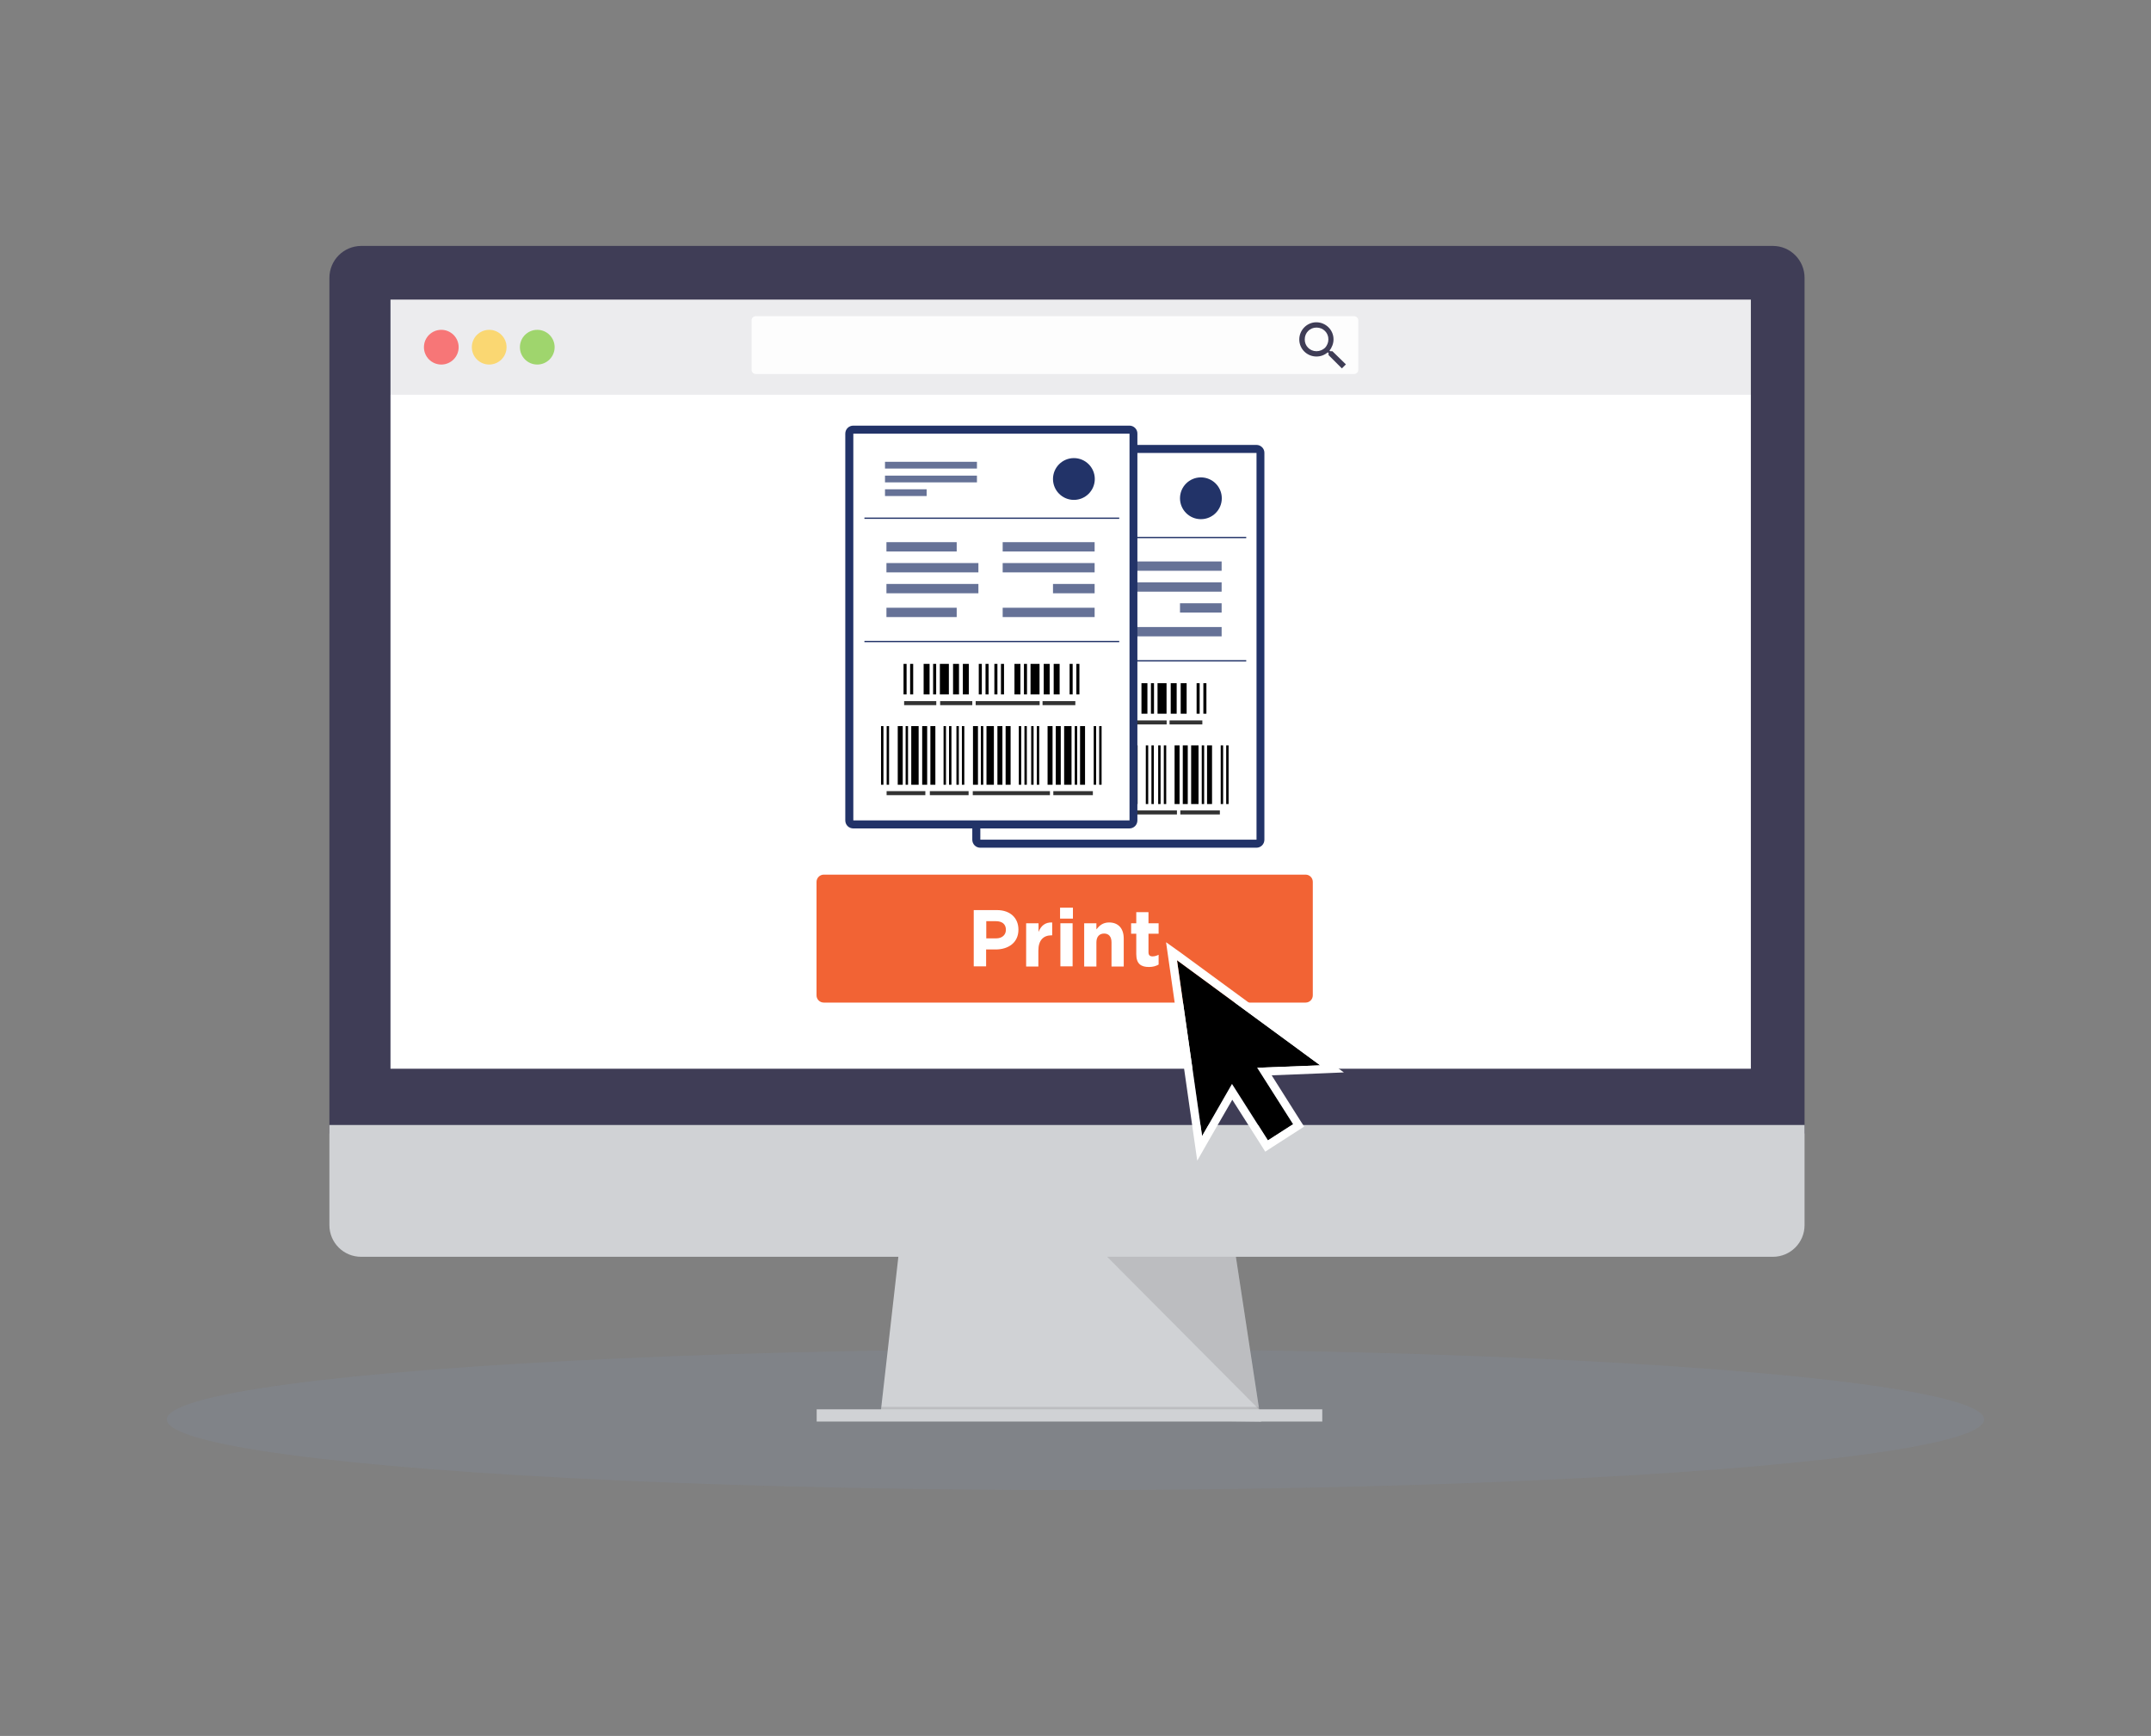 <?xml version="1.0" encoding="utf-8"?>
<!-- Generator: Adobe Illustrator 24.3.0, SVG Export Plug-In . SVG Version: 6.00 Build 0)  -->
<svg version="1.1" id="Layer_1" xmlns="http://www.w3.org/2000/svg" xmlns:xlink="http://www.w3.org/1999/xlink" x="0px" y="0px"
	 viewBox="0 0 1338 1080" style="enable-background:new 0 0 1338 1080;" xml:space="preserve">
<rect x="0" y="0" width="1338" height="1080" fill="#808080" stroke="none"/>
<style type="text/css">
	.st0{opacity:0.1;fill:#89A9D9;enable-background:new    ;}
	.st1{fill:#D0D2D5;}
	.st2{opacity:0.1;enable-background:new    ;}
	.st3{fill:#3F3D56;}
	.st4{fill:#FFFFFF;}
	.st5{opacity:0.1;fill:#444053;enable-background:new    ;}
	.st6{opacity:0.882;fill:#FFFFFF;enable-background:new    ;}
	.st7{opacity:0.8;fill:#FA5959;enable-background:new    ;}
	.st8{opacity:0.8;fill:#FED253;enable-background:new    ;}
	.st9{opacity:0.8;fill:#8CCF4D;enable-background:new    ;}
	.st10{fill:#F26334;}
	.st11{fill:#223368;}
	.st12{opacity:0.69;fill:#223368;}
	.st13{opacity:0.8;}
</style>
<g>
	<ellipse id="Ellipse_78" class="st0" cx="669" cy="883.1" rx="565.2" ry="43.9"/>
	<path id="Path_6711" class="st1" d="M784.5,884.4l-237-3l0.7-6.1L559.6,775h208.1l15.3,100.3l1.2,7.6L784.5,884.4z"/>
	<path id="Path_6712" class="st2" d="M784.2,882.9H666l-118.5-1.5l0.7-6.1h234.9L784.2,882.9z"/>
	<rect id="Rectangle_1114" x="508" y="876.8" class="st1" width="314.5" height="7.6"/>
	<path id="Path_6713" class="st3" d="M1122.5,172.8c0-10.9-8.8-19.8-19.7-19.8H224.6c-10.9,0.1-19.7,8.9-19.7,19.9c0,0,0,0,0,0
		v532.3h917.6V172.8z"/>
	<path id="Path_6714" class="st1" d="M204.9,699.9v62.3c0,10.9,8.8,19.7,19.7,19.7l0,0h878.2c10.9,0,19.7-8.8,19.7-19.7l0,0v-62.3
		H204.9z"/>
	<rect id="Rectangle_1115" x="242.9" y="186.4" class="st4" width="846.2" height="478.5"/>
	<path id="Path_6716" class="st2" d="M688.7,781.9l94.5,95l-14.5-95H688.7z"/>
	<rect id="Rectangle_1116" x="242.2" y="186.4" class="st5" width="850.4" height="59.2"/>
	<path id="Rectangle_1117" class="st6" d="M470.1,196.7h372.2c1.4,0,2.6,1.2,2.6,2.6v30.8c0,1.4-1.2,2.6-2.6,2.6H470.1
		c-1.4,0-2.6-1.2-2.6-2.6v-30.8C467.5,197.9,468.6,196.7,470.1,196.7z"/>
	<path id="Path_6717" class="st3" d="M828.8,218.5h-1.3l-0.5-0.4c1.6-2,2.5-4.5,2.5-7c0-5.9-4.9-10.6-10.7-10.6
		c-5.9,0-10.6,4.9-10.6,10.7c0,5.9,4.8,10.6,10.7,10.6c2.6,0,5-0.9,7-2.6l0.5,0.4v1.3l8.3,8.3l2.5-2.5L828.8,218.5z M818.9,218.5
		c-4.1,0-7.4-3.3-7.3-7.4c0-4.1,3.3-7.4,7.4-7.3c4.1,0,7.4,3.3,7.3,7.4c0,1.9-0.8,3.8-2.1,5.2C822.8,217.7,820.9,218.5,818.9,218.5z
		"/>
	<ellipse id="Ellipse_96" class="st7" cx="274.5" cy="216" rx="10.8" ry="10.8"/>
	<ellipse id="Ellipse_97" class="st8" cx="304.3" cy="216" rx="10.8" ry="10.8"/>
	<ellipse id="Ellipse_98" class="st9" cx="334.2" cy="216" rx="10.8" ry="10.8"/>
	<g id="Group_1944" transform="translate(1347.611 4922.544)">
		<path id="Rectangle_1118" class="st10" d="M-835.2-4378.4h299.7c2.5,0,4.5,2,4.5,4.5v70.6c0,2.5-2,4.5-4.5,4.5h-299.7
			c-2.5,0-4.5-2-4.5-4.5v-70.6C-839.7-4376.3-837.7-4378.4-835.2-4378.4z"/>
		<g id="Group_1586" transform="translate(39.421 9.352)">
			<path id="Path_6532" d="M-565.8-4269.1l-89.1-65.4l15.6,109.4l18.7-32.4l22.3,35.1l15.7-10.1l-22.3-35.1L-565.8-4269.1z"/>
			<path id="Path_6533" class="st4" d="M-654.9-4334.5l89.1,65.4l-39.2,1.5l22.3,35.1l-15.7,10.1l-22.3-35.1l-18.6,32.4
				L-654.9-4334.5 M-661.7-4345.7l1.7,11.9l15.6,109.4l2.1,14.6l7.3-12.8l14.5-25.1l17.8,28l2.7,4.3l4.3-2.8l15.7-10.1l4.2-2.7
				l-2.7-4.2l-17.5-27.7l30.4-1.2l14.5-0.6l-11.7-8.6l-89.1-65.4L-661.7-4345.7L-661.7-4345.7z"/>
		</g>
	</g>
</g>
<g>
	<path class="st4" d="M605.8,566.2h14.3c8.4,0,13.4,5,13.4,12.1v0.1c0,8.1-6.3,12.3-14.2,12.3h-5.9v10.5h-7.7V566.2z M619.6,583.8
		c3.9,0,6.1-2.3,6.1-5.3v-0.1c0-3.5-2.4-5.3-6.2-5.3h-6v10.7H619.6z"/>
	<path class="st4" d="M638.4,574.4h7.6v5.4c1.5-3.7,4-6.1,8.5-5.9v8h-0.4c-5.1,0-8.2,3.1-8.2,9.5v9.9h-7.6V574.4z"/>
	<path class="st4" d="M659.4,564.7h8v6.8h-8V564.7z M659.6,574.4h7.6v26.8h-7.6V574.4z"/>
	<path class="st4" d="M674.4,574.4h7.6v3.8c1.8-2.3,4-4.3,7.9-4.3c5.8,0,9.1,3.8,9.1,10v17.4h-7.6v-15c0-3.6-1.7-5.5-4.6-5.5
		s-4.8,1.9-4.8,5.5v15h-7.6V574.4z"/>
	<path class="st4" d="M706.8,593.6v-12.7h-3.2v-6.5h3.2v-6.9h7.6v6.9h6.3v6.5h-6.3v11.5c0,1.8,0.8,2.6,2.5,2.6c1.4,0,2.6-0.4,3.8-1
		v6.1c-1.6,0.9-3.5,1.5-6,1.5C709.9,601.6,706.8,599.8,706.8,593.6z"/>
</g>
<g>
	<g>
		<g>
			<path class="st4" d="M609.8,524.9c-1.4,0-2.5-1.1-2.5-2.5V281.8c0-1.4,1.1-2.5,2.5-2.5h171.7c1.4,0,2.5,1.1,2.5,2.5v240.6
				c0,1.4-1.1,2.5-2.5,2.5H609.8z"/>
			<path class="st11" d="M781.6,281.8v240.6H609.8V281.8H781.6 M781.6,276.8H609.8c-2.8,0-5,2.2-5,5v240.6c0,2.8,2.2,5,5,5h171.7
				c2.8,0,5-2.2,5-5V281.8C786.6,279.1,784.3,276.8,781.6,276.8L781.6,276.8z"/>
		</g>
	</g>
	<g>
		<g id="Group_1585_15_" transform="translate(1347.732 4865.727)">
			<rect id="Rectangle_1063_15_" x="-706.7" y="-4440.7" width="1.9" height="19"/>
			<rect id="Rectangle_1064_15_" x="-702.6" y="-4440.7" width="1.9" height="19"/>
			<rect id="Rectangle_1065_15_" x="-688.3" y="-4440.7" width="1.9" height="19"/>
			<rect id="Rectangle_1066_15_" x="-659.9" y="-4440.7" width="1.9" height="19"/>
			<rect id="Rectangle_1067_15_" x="-655.7" y="-4440.7" width="1.9" height="19"/>
			<rect id="Rectangle_1068_15_" x="-694.2" y="-4440.7" width="3.7" height="19"/>
			<rect id="Rectangle_1069_15_" x="-675.9" y="-4440.7" width="3.7" height="19"/>
			<rect id="Rectangle_1070_15_" x="-669.8" y="-4440.7" width="3.7" height="19"/>
			<rect id="Rectangle_1071_15_" x="-684.1" y="-4440.7" width="5.6" height="19"/>
		</g>
		<g id="Group_1585_14_" transform="translate(1347.732 4865.727)">
			<rect id="Rectangle_1063_14_" x="-650.2" y="-4440.7" width="1.9" height="19"/>
			<rect id="Rectangle_1064_14_" x="-646.1" y="-4440.7" width="1.9" height="19"/>
			<rect id="Rectangle_1065_14_" x="-631.8" y="-4440.7" width="1.9" height="19"/>
			<rect id="Rectangle_1066_14_" x="-603.4" y="-4440.7" width="1.9" height="19"/>
			<rect id="Rectangle_1067_14_" x="-599.2" y="-4440.7" width="1.9" height="19"/>
			<rect id="Rectangle_1068_14_" x="-637.7" y="-4440.7" width="3.7" height="19"/>
			<rect id="Rectangle_1069_14_" x="-619.5" y="-4440.7" width="3.7" height="19"/>
			<rect id="Rectangle_1070_14_" x="-613.3" y="-4440.7" width="3.7" height="19"/>
			<rect id="Rectangle_1071_14_" x="-627.7" y="-4440.7" width="5.6" height="19"/>
		</g>
	</g>
	<g>
		<g id="Group_1585_13_" transform="translate(1347.732 4865.727)">
			<rect id="Rectangle_1063_13_" x="-720.7" y="-4402" width="1.5" height="36.5"/>
			<rect id="Rectangle_1064_13_" x="-717.2" y="-4402" width="1.5" height="36.5"/>
			<rect id="Rectangle_1065_13_" x="-705.4" y="-4402" width="1.5" height="36.5"/>
			<rect id="Rectangle_1066_13_" x="-681.8" y="-4402" width="1.5" height="36.5"/>
			<rect id="Rectangle_1067_13_" x="-678.4" y="-4402" width="1.5" height="36.5"/>
			<rect id="Rectangle_1068_13_" x="-710.3" y="-4402" width="3.1" height="36.5"/>
			<rect id="Rectangle_1069_13_" x="-695.1" y="-4402" width="3.1" height="36.5"/>
			<rect id="Rectangle_1070_13_" x="-690" y="-4402" width="3.1" height="36.5"/>
			<rect id="Rectangle_1071_13_" x="-701.9" y="-4402" width="4.6" height="36.5"/>
		</g>
		<g id="Group_1585_12_" transform="translate(1347.732 4865.727)">
			<rect id="Rectangle_1063_12_" x="-673.8" y="-4402" width="1.5" height="36.5"/>
			<rect id="Rectangle_1064_12_" x="-670.4" y="-4402" width="1.5" height="36.5"/>
			<rect id="Rectangle_1065_12_" x="-658.6" y="-4402" width="1.5" height="36.5"/>
			<rect id="Rectangle_1066_12_" x="-635" y="-4402" width="1.5" height="36.5"/>
			<rect id="Rectangle_1067_12_" x="-631.5" y="-4402" width="1.5" height="36.5"/>
			<rect id="Rectangle_1068_12_" x="-663.5" y="-4402" width="3.1" height="36.5"/>
			<rect id="Rectangle_1069_12_" x="-648.3" y="-4402" width="3.1" height="36.5"/>
			<rect id="Rectangle_1070_12_" x="-643.2" y="-4402" width="3.1" height="36.5"/>
			<rect id="Rectangle_1071_12_" x="-655.1" y="-4402" width="4.6" height="36.5"/>
		</g>
		<g id="Group_1585_11_" transform="translate(1347.732 4865.727)">
			<rect id="Rectangle_1063_11_" x="-585" y="-4402" width="1.5" height="36.5"/>
			<rect id="Rectangle_1064_11_" x="-588.4" y="-4402" width="1.5" height="36.5"/>
			<rect id="Rectangle_1065_11_" x="-600.2" y="-4402" width="1.5" height="36.5"/>
			<rect id="Rectangle_1066_11_" x="-623.8" y="-4402" width="1.5" height="36.5"/>
			<rect id="Rectangle_1067_11_" x="-627.3" y="-4402" width="1.5" height="36.5"/>
			<rect id="Rectangle_1068_11_" x="-596.9" y="-4402" width="3.1" height="36.5"/>
			<rect id="Rectangle_1069_11_" x="-612" y="-4402" width="3.1" height="36.5"/>
			<rect id="Rectangle_1070_11_" x="-617.1" y="-4402" width="3.1" height="36.5"/>
			<rect id="Rectangle_1071_11_" x="-606.8" y="-4402" width="4.6" height="36.5"/>
		</g>
	</g>
	<rect x="702.7" y="349.3" class="st12" width="57.2" height="5.8"/>
	<rect x="702.7" y="362.3" class="st12" width="57.2" height="5.8"/>
	<rect x="734" y="375.3" class="st12" width="25.9" height="5.8"/>
	<rect x="629.5" y="299.3" class="st12" width="57.2" height="4.2"/>
	<rect x="629.5" y="307.9" class="st12" width="57.2" height="4.2"/>
	<rect x="629.5" y="316.4" class="st12" width="25.9" height="4.2"/>
	<rect x="702.7" y="390.1" class="st12" width="57.2" height="5.8"/>
	<rect x="616.7" y="410.7" class="st11" width="158.5" height="0.8"/>
	<rect x="616.7" y="334" class="st11" width="158.5" height="0.8"/>
	<rect x="630.4" y="390.1" class="st12" width="43.7" height="5.8"/>
	<rect x="630.4" y="375.3" class="st12" width="57.2" height="5.8"/>
	<rect x="630.4" y="362.3" class="st12" width="57.2" height="5.8"/>
	<rect x="630.4" y="349.3" class="st12" width="43.7" height="5.8"/>
	<rect x="641.4" y="448.2" class="st13" width="20" height="2.5"/>
	<rect x="663.8" y="448.2" class="st13" width="20" height="2.5"/>
	<rect x="685.9" y="448.2" class="st13" width="39.8" height="2.5"/>
	<rect x="727.5" y="448.2" class="st13" width="20.4" height="2.5"/>
	<rect x="630.5" y="504.2" class="st13" width="24.1" height="2.5"/>
	<rect x="657.4" y="504.2" class="st13" width="24.1" height="2.5"/>
	<rect x="684.1" y="504.2" class="st13" width="48" height="2.5"/>
	<rect x="734.2" y="504.2" class="st13" width="24.6" height="2.5"/>
	<circle class="st11" cx="747" cy="310" r="13"/>
</g>
<g>
	<g>
		<g>
			<path class="st4" d="M530.8,512.9c-1.4,0-2.5-1.1-2.5-2.5V269.8c0-1.4,1.1-2.5,2.5-2.5h171.7c1.4,0,2.5,1.1,2.5,2.5v240.6
				c0,1.4-1.1,2.5-2.5,2.5H530.8z"/>
			<path class="st11" d="M702.6,269.8v240.6H530.8V269.8H702.6 M702.6,264.8H530.8c-2.8,0-5,2.2-5,5v240.6c0,2.8,2.2,5,5,5h171.7
				c2.8,0,5-2.2,5-5V269.8C707.6,267.1,705.3,264.8,702.6,264.8L702.6,264.8z"/>
		</g>
	</g>
	<g>
		<g id="Group_1585_10_" transform="translate(1347.732 4865.727)">
			<rect id="Rectangle_1063_10_" x="-785.7" y="-4452.7" width="1.9" height="19"/>
			<rect id="Rectangle_1064_10_" x="-781.6" y="-4452.7" width="1.9" height="19"/>
			<rect id="Rectangle_1065_10_" x="-767.3" y="-4452.7" width="1.9" height="19"/>
			<rect id="Rectangle_1066_10_" x="-738.9" y="-4452.7" width="1.9" height="19"/>
			<rect id="Rectangle_1067_10_" x="-734.7" y="-4452.7" width="1.9" height="19"/>
			<rect id="Rectangle_1068_10_" x="-773.2" y="-4452.7" width="3.7" height="19"/>
			<rect id="Rectangle_1069_10_" x="-754.9" y="-4452.7" width="3.7" height="19"/>
			<rect id="Rectangle_1070_10_" x="-748.8" y="-4452.7" width="3.7" height="19"/>
			<rect id="Rectangle_1071_10_" x="-763.1" y="-4452.7" width="5.6" height="19"/>
		</g>
		<g id="Group_1585_9_" transform="translate(1347.732 4865.727)">
			<rect id="Rectangle_1063_9_" x="-729.2" y="-4452.7" width="1.9" height="19"/>
			<rect id="Rectangle_1064_9_" x="-725.1" y="-4452.7" width="1.9" height="19"/>
			<rect id="Rectangle_1065_9_" x="-710.8" y="-4452.7" width="1.9" height="19"/>
			<rect id="Rectangle_1066_9_" x="-682.4" y="-4452.7" width="1.9" height="19"/>
			<rect id="Rectangle_1067_9_" x="-678.2" y="-4452.7" width="1.9" height="19"/>
			<rect id="Rectangle_1068_9_" x="-716.7" y="-4452.7" width="3.7" height="19"/>
			<rect id="Rectangle_1069_9_" x="-698.5" y="-4452.7" width="3.7" height="19"/>
			<rect id="Rectangle_1070_9_" x="-692.3" y="-4452.7" width="3.7" height="19"/>
			<rect id="Rectangle_1071_9_" x="-706.7" y="-4452.7" width="5.6" height="19"/>
		</g>
	</g>
	<g>
		<g id="Group_1585_8_" transform="translate(1347.732 4865.727)">
			<rect id="Rectangle_1063_8_" x="-799.7" y="-4414" width="1.5" height="36.5"/>
			<rect id="Rectangle_1064_8_" x="-796.2" y="-4414" width="1.5" height="36.5"/>
			<rect id="Rectangle_1065_8_" x="-784.4" y="-4414" width="1.5" height="36.5"/>
			<rect id="Rectangle_1066_8_" x="-760.8" y="-4414" width="1.5" height="36.5"/>
			<rect id="Rectangle_1067_8_" x="-757.4" y="-4414" width="1.5" height="36.5"/>
			<rect id="Rectangle_1068_8_" x="-789.3" y="-4414" width="3.1" height="36.5"/>
			<rect id="Rectangle_1069_8_" x="-774.1" y="-4414" width="3.1" height="36.5"/>
			<rect id="Rectangle_1070_8_" x="-769" y="-4414" width="3.1" height="36.5"/>
			<rect id="Rectangle_1071_8_" x="-780.9" y="-4414" width="4.6" height="36.5"/>
		</g>
		<g id="Group_1585_7_" transform="translate(1347.732 4865.727)">
			<rect id="Rectangle_1063_7_" x="-752.8" y="-4414" width="1.5" height="36.5"/>
			<rect id="Rectangle_1064_7_" x="-749.4" y="-4414" width="1.5" height="36.5"/>
			<rect id="Rectangle_1065_7_" x="-737.6" y="-4414" width="1.5" height="36.5"/>
			<rect id="Rectangle_1066_7_" x="-714" y="-4414" width="1.5" height="36.5"/>
			<rect id="Rectangle_1067_7_" x="-710.5" y="-4414" width="1.5" height="36.5"/>
			<rect id="Rectangle_1068_7_" x="-742.5" y="-4414" width="3.1" height="36.5"/>
			<rect id="Rectangle_1069_7_" x="-727.3" y="-4414" width="3.1" height="36.5"/>
			<rect id="Rectangle_1070_7_" x="-722.2" y="-4414" width="3.1" height="36.5"/>
			<rect id="Rectangle_1071_7_" x="-734.1" y="-4414" width="4.6" height="36.5"/>
		</g>
		<g id="Group_1585_6_" transform="translate(1347.732 4865.727)">
			<rect id="Rectangle_1063_6_" x="-664" y="-4414" width="1.5" height="36.5"/>
			<rect id="Rectangle_1064_6_" x="-667.4" y="-4414" width="1.5" height="36.5"/>
			<rect id="Rectangle_1065_6_" x="-679.2" y="-4414" width="1.5" height="36.5"/>
			<rect id="Rectangle_1066_6_" x="-702.8" y="-4414" width="1.5" height="36.5"/>
			<rect id="Rectangle_1067_6_" x="-706.3" y="-4414" width="1.5" height="36.5"/>
			<rect id="Rectangle_1068_6_" x="-675.9" y="-4414" width="3.1" height="36.5"/>
			<rect id="Rectangle_1069_6_" x="-691" y="-4414" width="3.1" height="36.5"/>
			<rect id="Rectangle_1070_6_" x="-696.1" y="-4414" width="3.1" height="36.5"/>
			<rect id="Rectangle_1071_6_" x="-685.8" y="-4414" width="4.6" height="36.5"/>
		</g>
	</g>
	<rect x="623.7" y="337.3" class="st12" width="57.2" height="5.8"/>
	<rect x="623.7" y="350.3" class="st12" width="57.2" height="5.8"/>
	<rect x="655" y="363.3" class="st12" width="25.9" height="5.8"/>
	<rect x="550.5" y="287.3" class="st12" width="57.2" height="4.2"/>
	<rect x="550.5" y="295.9" class="st12" width="57.2" height="4.2"/>
	<rect x="550.5" y="304.4" class="st12" width="25.9" height="4.2"/>
	<rect x="623.7" y="378.1" class="st12" width="57.2" height="5.8"/>
	<rect x="537.7" y="398.7" class="st11" width="158.5" height="0.8"/>
	<rect x="537.7" y="322" class="st11" width="158.5" height="0.8"/>
	<rect x="551.4" y="378.1" class="st12" width="43.7" height="5.8"/>
	<rect x="551.4" y="363.3" class="st12" width="57.2" height="5.8"/>
	<rect x="551.4" y="350.3" class="st12" width="57.2" height="5.8"/>
	<rect x="551.4" y="337.3" class="st12" width="43.7" height="5.8"/>
	<rect x="562.4" y="436.2" class="st13" width="20" height="2.5"/>
	<rect x="584.8" y="436.2" class="st13" width="20" height="2.5"/>
	<rect x="606.9" y="436.2" class="st13" width="39.8" height="2.5"/>
	<rect x="648.5" y="436.2" class="st13" width="20.4" height="2.5"/>
	<rect x="551.5" y="492.2" class="st13" width="24.1" height="2.5"/>
	<rect x="578.4" y="492.2" class="st13" width="24.1" height="2.5"/>
	<rect x="605.1" y="492.2" class="st13" width="48" height="2.5"/>
	<rect x="655.2" y="492.2" class="st13" width="24.6" height="2.5"/>
	<circle class="st11" cx="668" cy="298" r="13"/>
</g>
</svg>
